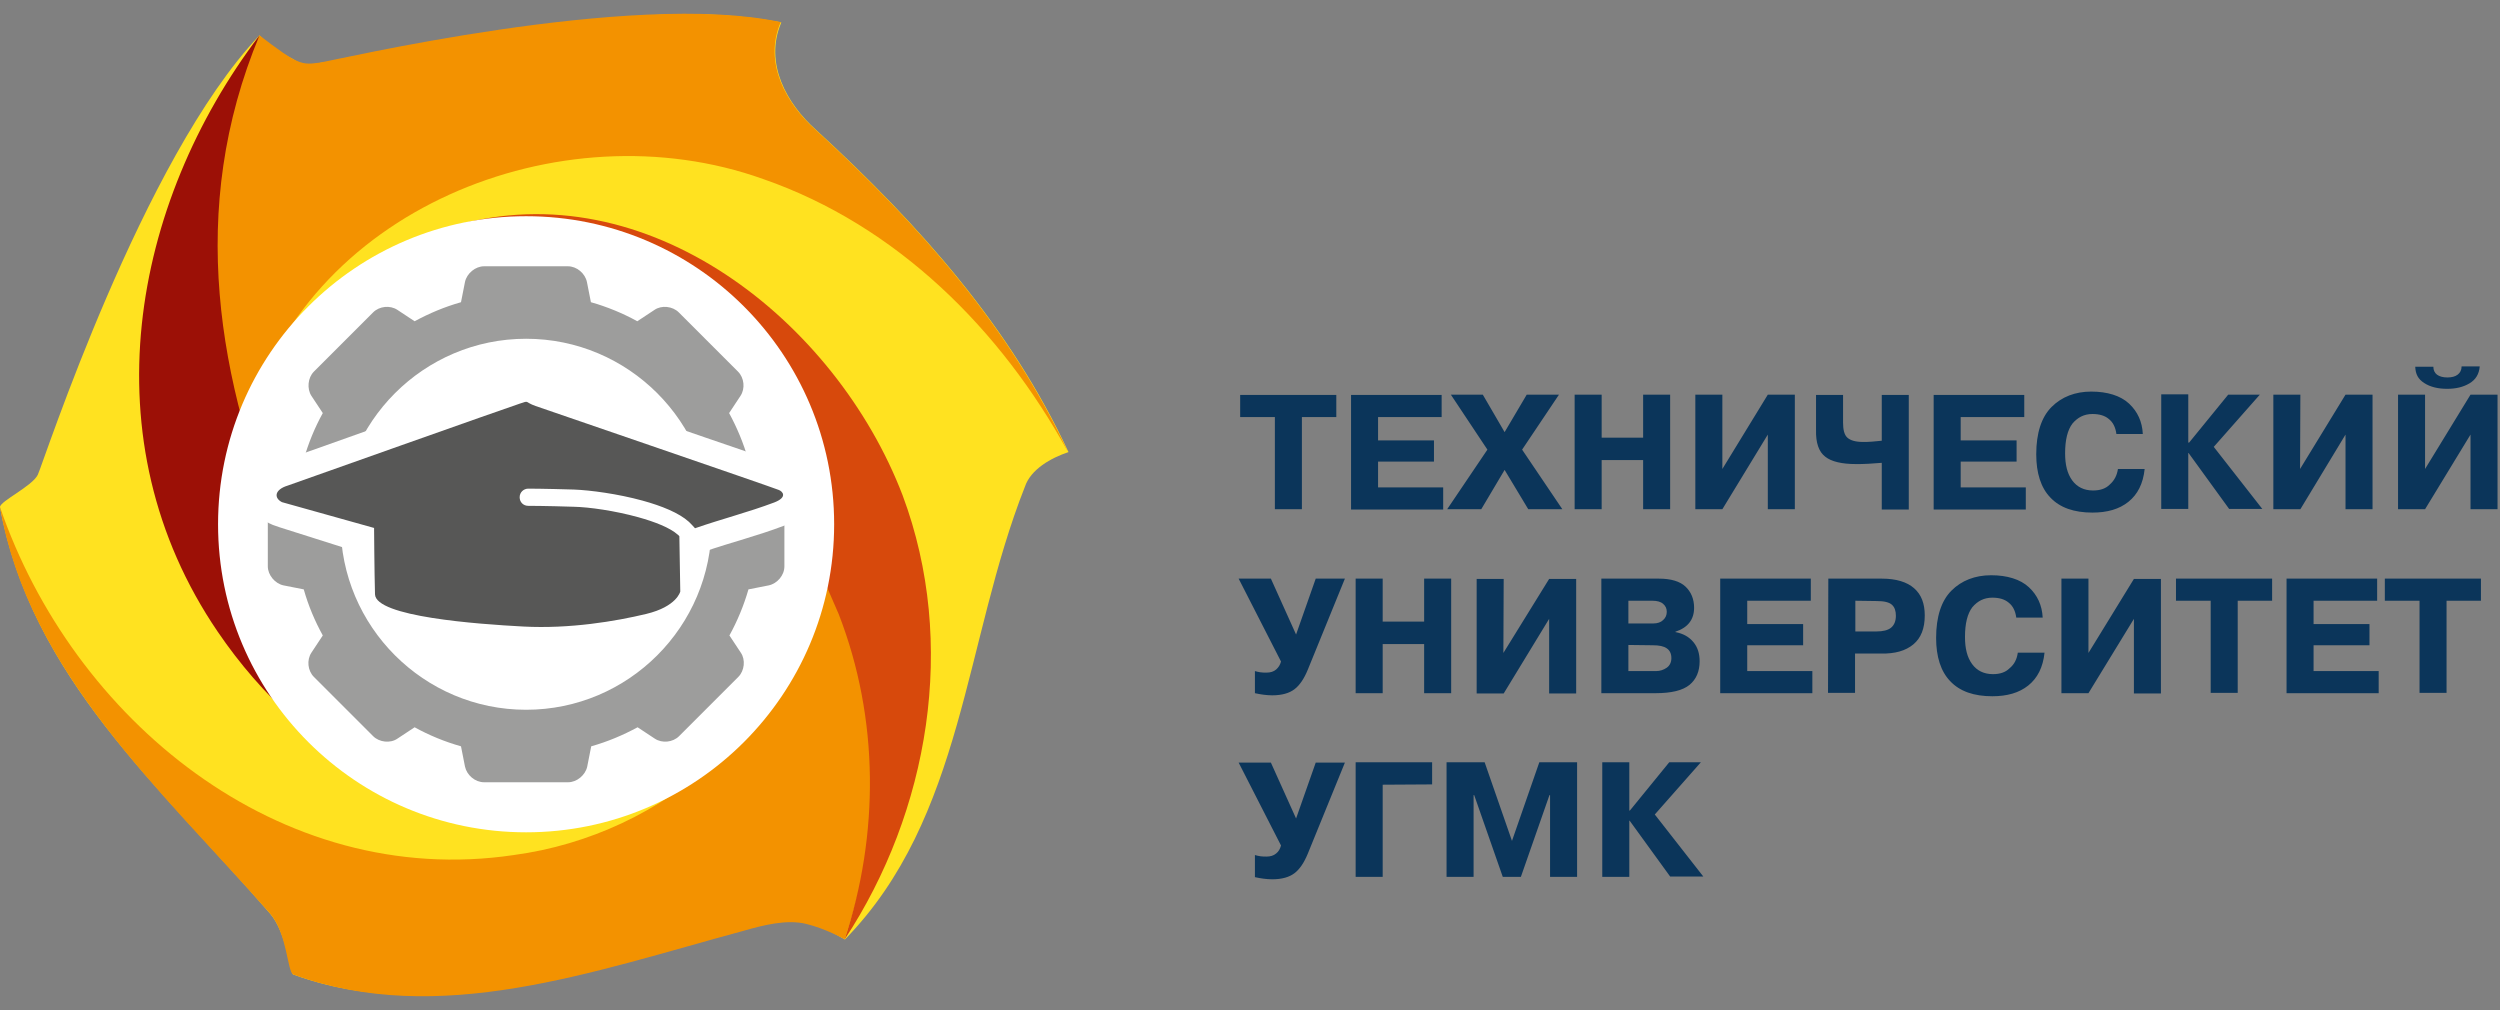 <?xml version="1.0" encoding="UTF-8"?> <svg xmlns="http://www.w3.org/2000/svg" width="814" height="329" viewBox="0 0 814 329" fill="none"><rect x="0" y="0" width="814" height="329" fill="#808080" stroke="none"/><g clip-path="url(#clip0_265_89)"><path fill-rule="evenodd" clip-rule="evenodd" d="M415.1 135.8H403.8V128.6H435.1V135.8H423.9V165.8H415.1V135.8ZM448.7 143.4H466.9V150.3H448.7V158.7H469.9V165.9H439.9V128.6H469.4V135.8H448.7V143.4ZM489.9 153L482.3 165.8H471.2L484.3 146.4L472.4 128.5H482.8L489.9 140.7L497.1 128.5H507.6L495.6 146.4L508.7 165.8H497.6L489.9 153ZM521.5 149.8V165.8H512.7V128.5H521.5V142.5H535V128.5H543.8V165.8H535V149.8H521.5ZM560.8 152.7L575.6 128.5H584.4V165.8H575.6V141.5L560.8 165.8H552V128.5H560.8V152.7ZM591.3 128.6H600.1V137.6C600.1 139.9 600.5 141.6 601.5 142.5C602.5 143.4 604.2 143.9 606.6 143.9C607.4 143.9 608.4 143.9 609.5 143.8C610.6 143.7 611.7 143.6 612.7 143.5V128.6H621.5V165.9H612.7V150.7C611.4 150.8 610 150.9 608.4 151C606.8 151.1 605.4 151.1 604.3 151.1C599.7 151.1 596.3 150.3 594.3 148.7C592.2 147.1 591.2 144.2 591.3 140V128.6ZM638.4 143.4H656.6V150.3H638.4V158.7H659.6V165.9H629.6V128.6H659.1V135.8H638.4V143.4ZM689.6 152.7H698.3C697.8 157.5 696 161 693 163.4C690 165.8 686.1 166.9 681.3 166.9C675.3 166.9 670.7 165.3 667.6 162C664.5 158.8 663 154 663 147.9C663 141 664.7 135.8 668 132.5C671.3 129.2 675.7 127.5 680.9 127.5C686.1 127.5 690.4 128.8 693.2 131.4C696 134 697.5 137.3 697.7 141.3H689.1C688.8 139.1 688 137.5 686.6 136.4C685.3 135.3 683.5 134.8 681.3 134.8C678.6 134.8 676.5 135.9 674.8 137.9C673.2 140 672.4 143.2 672.4 147.6C672.4 151.3 673.1 154.2 674.7 156.4C676.3 158.6 678.6 159.7 681.5 159.7C683.8 159.7 685.6 159.1 686.9 157.8C688.5 156.4 689.3 154.7 689.6 152.7ZM712.7 144.2L725.5 128.5H735.8L720.8 145.5L736.6 165.7H725.8L712.6 147.5H712.5V165.7H703.7V128.4H712.5V144.1H712.7V144.2ZM748.9 152.7L763.7 128.5H772.5V165.8H763.7V141.5L749 165.8H740.2V128.5H749L748.9 152.7ZM789.6 152.7L804.4 128.5H813.2V165.8H804.4V141.5L789.6 165.8H780.8V128.5H789.6V152.7ZM786.4 119.4H792.3C792.3 120.5 792.7 121.4 793.5 122C794.3 122.6 795.5 122.9 796.9 122.9C798.3 122.9 799.4 122.6 800.2 122C801 121.4 801.5 120.5 801.5 119.3H807.4C807.2 121.8 806.1 123.6 804.1 124.8C802.1 126 799.7 126.6 796.8 126.6C793.8 126.6 791.3 126 789.3 124.7C787.3 123.4 786.5 121.8 786.4 119.4ZM422 206.6L428.4 188.4H437.9L425.8 218.1C424.6 221 423.2 223.1 421.5 224.4C419.8 225.7 417.4 226.4 414.2 226.4C413.2 226.4 412.3 226.3 411.4 226.2C410.5 226.1 409.6 225.9 408.6 225.7V218.5C409.2 218.7 409.8 218.8 410.4 218.9C411 219 411.7 219 412.4 219C413.6 219 414.7 218.7 415.5 218C416.3 217.3 416.8 216.5 417.1 215.4L403.3 188.4H413.8L422 206.6ZM450.2 209.7V225.7H441.4V188.4H450.2V202.4H463.7V188.4H472.5V225.7H463.7V209.7H450.2ZM489.5 212.6L504.4 188.5H513.2V225.8H504.4V201.5L489.6 225.8H480.8V188.5H489.6L489.5 212.6ZM521.4 188.4H540.1C544.1 188.4 547 189.3 548.8 191C550.6 192.7 551.6 195 551.6 197.9C551.6 199.8 551.1 201.4 550.1 202.7C549.1 204 547.6 205 545.5 205.7V205.8C548.1 206.3 550 207.4 551.4 209.1C552.8 210.8 553.4 212.9 553.4 215.3C553.4 218.6 552.3 221.2 550.1 223C547.9 224.8 544.2 225.7 539.1 225.7H521.4V188.4ZM530.2 195.6V203H538.3C539.7 203 540.8 202.6 541.5 201.9C542.3 201.2 542.7 200.3 542.7 199.2C542.7 198.1 542.3 197.3 541.5 196.6C540.7 195.9 539.5 195.6 538 195.6H530.2ZM530.2 210V218.5H539.3C540.5 218.5 541.7 218.1 542.7 217.4C543.7 216.7 544.2 215.6 544.2 214.3C544.2 212.8 543.7 211.8 542.7 211.1C541.7 210.4 540.2 210.1 538.2 210.1L530.2 210ZM568.9 203.2H587.1V210.1H568.9V218.5H590.1V225.7H560.1V188.4H589.6V195.6H568.9V203.2ZM595.3 188.4H612.7C617.4 188.4 620.9 189.5 623.2 191.5C625.6 193.6 626.7 196.5 626.7 200.4C626.7 204.6 625.5 207.7 623 209.8C620.5 211.9 617 212.9 612.4 212.8H604V225.6H595.2L595.3 188.4ZM604.1 195.6V205.6H611C613.1 205.6 614.7 205.2 615.7 204.4C616.7 203.6 617.3 202.3 617.3 200.5C617.3 198.9 616.9 197.7 616 196.9C615.1 196.1 613.5 195.7 611 195.7L604.1 195.6ZM657 212.5H665.7C665.2 217.3 663.4 220.8 660.4 223.2C657.4 225.6 653.5 226.7 648.7 226.7C642.7 226.7 638.1 225.1 635 221.8C631.9 218.6 630.4 213.8 630.4 207.7C630.4 200.8 632.1 195.6 635.4 192.3C638.7 189 643.1 187.3 648.3 187.3C653.5 187.3 657.8 188.6 660.6 191.2C663.4 193.8 664.9 197.1 665.1 201.1H656.5C656.2 198.9 655.4 197.3 654 196.2C652.7 195.1 650.9 194.6 648.7 194.6C646 194.6 643.9 195.7 642.2 197.7C640.6 199.8 639.8 203 639.8 207.4C639.8 211.1 640.5 214 642.1 216.2C643.7 218.4 646 219.5 648.9 219.5C651.2 219.5 653 218.9 654.3 217.6C655.9 216.3 656.7 214.6 657 212.5ZM680 212.6L694.8 188.5H703.6V225.8H694.8V201.5L680 225.7H671.2V188.4H680V212.6ZM719.8 195.6H708.5V188.4H739.8V195.6H728.6V225.6H719.8V195.6ZM753.3 203.2H771.5V210.1H753.3V218.5H774.5V225.7H744.5V188.4H774V195.6H753.3V203.2ZM787.8 195.6H776.5V188.4H807.8V195.6H796.6V225.6H787.8V195.6ZM422 266.5L428.4 248.3H437.9L425.8 278C424.6 280.9 423.2 283 421.5 284.3C419.8 285.6 417.4 286.3 414.2 286.3C413.2 286.3 412.3 286.2 411.4 286.1C410.5 286 409.6 285.8 408.6 285.6V278.4C409.2 278.6 409.8 278.7 410.4 278.8C411 278.9 411.7 278.9 412.4 278.9C413.6 278.9 414.7 278.6 415.5 277.9C416.3 277.3 416.8 276.4 417.1 275.3L403.3 248.3H413.8L422 266.5ZM450.2 255.5V285.5H441.4V248.2H466.3V255.4L450.2 255.5ZM489.3 285.5L480 258.9H479.8V285.5H471V248.2H483.4L492.3 273.8L501.2 248.2H513.5V285.5H504.7V258.9H504.5L495.2 285.5H489.3ZM530.7 263.9L543.5 248.2H553.8L538.8 265.2L554.6 285.4H543.8L530.6 267.2H530.5V285.5H521.7V248.2H530.5V263.9H530.7Z" fill="#0B355A"></path><path fill-rule="evenodd" clip-rule="evenodd" d="M236.9 95.2C242.9 126.3 265.5 154.7 262.7 184.9C259.9 224.6 220.2 261.5 177.6 262.4C149.2 263.4 117.1 253 105.8 231.2C91.6 203.8 77.5 170.7 83.1 138.6C93.6 85.7 154 55.4 205.4 80.3C224 86.8 236.9 95.2 236.9 95.2ZM84.5 11.5C46.3 51.6 14.1 150.9 12.3 154.6C10.5 158.3 0 163.2 0 165.1C10.4 220.9 52 255.8 87.9 297.4C93.6 304 94.3 316.8 95.5 317.3C150.3 337.2 201.6 305.8 257.3 299.1C262 298.1 273.8 305.1 275.1 305.9C313.9 266.2 313.9 208.6 333.7 158.5C335.6 152.8 342.2 149.1 347.9 147.2C329 106.6 299.7 73.5 265.7 42.3C256.2 33.8 248.7 20.6 254.4 7.3C203.4 -2.1 155.2 15.8 104.1 20.5C101.3 21.5 98.4 21.5 95.3 19.2C87.9 15.6 84.5 11.5 84.5 11.5Z" fill="#FFE220"></path><path fill-rule="evenodd" clip-rule="evenodd" d="M275 305.8C288.2 267.1 290.1 221.7 266.5 185.8C258.9 234.9 216.4 271.8 167.3 278.4C90.7 289.8 23.6 234 0 165.1C9.1 218.4 52 256.8 87.9 297.4C93.6 304 93.5 316.4 95.5 317.3C142.8 334.6 192.8 316.4 242 303.1C248.6 301.2 256.1 299.3 262.4 300.8C268.7 302.3 275 305.8 275 305.8Z" fill="#F39200"></path><path fill-rule="evenodd" clip-rule="evenodd" d="M84.5 11.5C62.4 51.7 59.5 98.9 80.3 138.6C98.3 68.7 182.4 34.6 248.5 58.3C292 73.4 326 107.4 347.7 147.1C328.8 106.5 299.5 73.4 265.5 42.2C256 33.7 248.5 20.5 254.2 7.2C205.7 -3.3 108.2 19.9 104 20.4C100.4 20.9 98.7 21 95.2 19.1C91.7 17.2 84.5 11.5 84.5 11.5Z" fill="#F39200"></path><path fill-rule="evenodd" clip-rule="evenodd" d="M125.9 83.3C184.3 74.3 241.9 120.6 261.8 173.5C265.6 182.9 269.4 191.5 273.1 200C286.3 234 286.3 271.8 275 305.9C302.4 264.3 311.9 209.5 293.9 161.3C272.2 104.6 210.7 55.5 147.9 73.5C140.8 75.5 132.2 79.1 125.9 83.3Z" fill="#D7490C"></path><path fill-rule="evenodd" clip-rule="evenodd" d="M220.7 248C168.2 264.3 112.4 224.6 92.6 176.4C70.9 124.4 60.8 68.3 84.5 11.5C42.9 66.3 28.4 143.3 70.9 205.7C99.2 247.3 147.4 276.6 196 260C203.9 257.7 214 252.7 220.7 248Z" fill="#9C1006"></path><path d="M171.3 271C226.694 271 271.6 226.094 271.6 170.7C271.6 115.306 226.694 70.4 171.3 70.4C115.906 70.4 71 115.306 71 170.7C71 226.094 115.906 271 171.3 271Z" fill="white"></path><path fill-rule="evenodd" clip-rule="evenodd" d="M250.2 150.9L243.6 149.6C242.1 144.3 240 139.3 237.4 134.5L241.1 128.9C242.7 126.5 242.3 123 240.3 121L221 101.7C219 99.7 215.4 99.3 213.1 100.9L207.5 104.6C202.8 102 197.7 99.9 192.4 98.4L191.1 91.8C190.5 89 187.8 86.7 184.9 86.7H157.6C154.8 86.7 152 89 151.4 91.8L150.1 98.4C144.8 99.9 139.8 102 135 104.6L129.4 100.9C127 99.3 123.5 99.7 121.5 101.7L102.2 121C100.2 123 99.9 126.6 101.4 128.9L105.1 134.5C102.5 139.2 100.4 144.3 98.9 149.6L92.3 150.9C89.5 151.5 87.2 154.2 87.2 157.1V184.4C87.2 187.2 89.5 190 92.3 190.6L98.9 191.9C100.4 197.2 102.5 202.2 105.1 206.9L101.4 212.5C99.8 214.9 100.2 218.4 102.2 220.4L121.5 239.7C123.5 241.7 127.1 242.1 129.4 240.5L135 236.8C139.7 239.4 144.8 241.5 150.1 243L151.4 249.6C152 252.4 154.7 254.7 157.6 254.7H185C187.8 254.7 190.6 252.4 191.2 249.6L192.5 243C197.8 241.5 202.8 239.4 207.6 236.8L213.2 240.5C215.6 242.1 219.1 241.7 221.1 239.7L240.4 220.4C242.4 218.4 242.8 214.8 241.2 212.5L237.5 206.9C240.1 202.2 242.2 197.1 243.7 191.9L250.3 190.6C253.1 190 255.4 187.3 255.4 184.4V157.1C255.2 154.2 253 151.4 250.2 150.9ZM171.3 231.1C138 231.1 110.9 204 110.9 170.7C110.9 137.4 138 110.3 171.3 110.3C204.6 110.3 231.7 137.4 231.7 170.7C231.7 204 204.6 231.1 171.3 231.1Z" fill="#9D9D9C"></path><path fill-rule="evenodd" clip-rule="evenodd" d="M120.9 202.4C118.7 198.9 116.5 195.3 115.4 190L115.7 179.5L93.3 172.4C91.7 171.9 90.1 171.4 88.8 170.9C85.2 169.5 82.5 166.5 82 162.6C81.1 156.4 85.8 152 91.2 150.3C103.8 145.8 116.4 141.4 128.9 136.9C137.3 133.9 145.6 131 154 128C158.3 126.5 162.6 124.9 166.8 123.5C169.2 122.7 171 122.1 173.6 122.8C175.2 123.2 175.9 123.9 177.3 124.4C190.4 129.1 203.6 133.4 216.7 138C225.5 141 234.3 144.1 243.2 147.1C247.6 148.6 252.4 150.1 256.7 151.8C257.7 152.2 258.6 152.7 259.4 153.3C261.2 154.7 262.5 156.6 263.1 158.8C264.6 164.8 260.5 169.2 255.2 171.2C246.8 174.4 238.1 176.6 229.6 179.5L226.4 192.5L226.2 193.4C224.6 201 219.2 206 212.4 207.7C187.1 213.9 155.4 214.1 130 206.9C127 206.1 123.5 204.1 120.9 202.4Z" fill="white"></path><path fill-rule="evenodd" clip-rule="evenodd" d="M93.7 158.1C93.7 158.1 166.1 132.4 169.3 131.4C172.5 130.3 170.7 130.9 174.4 132.2C178.1 133.5 250.8 158.4 253.5 159.5C254.9 160 256.5 161.9 252.1 163.6C243.6 166.8 234.9 169 226.3 172C225.7 171.3 225 170.6 224.3 169.9C221.1 167 215.4 164.7 209.2 163C201.2 160.8 192.2 159.6 186.9 159.4C177.1 159.1 172 159.1 172 159.1C170.5 159.1 169.2 160.3 169.2 161.9C169.2 163.5 170.4 164.7 172 164.7C172 164.7 177.7 164.7 186.8 165C191.8 165.1 200.2 166.3 207.8 168.4C213.2 169.9 218.1 171.8 220.7 174.1C220.9 174.2 221 174.4 221.2 174.6L221.5 192.6C221.5 192.6 220.4 197.5 210.4 199.9C200.4 202.3 185.5 204.8 170.4 204C155.3 203.2 122.3 200.8 122.1 193.5C121.9 186.2 121.8 171.9 121.8 171.9L91.8 163.5C89.1 162.1 89.4 159.4 93.7 158.1Z" fill="#575756"></path></g><defs><clipPath id="clip0_265_89"><rect width="813.2" height="328.9" fill="white"></rect></clipPath></defs></svg> 
